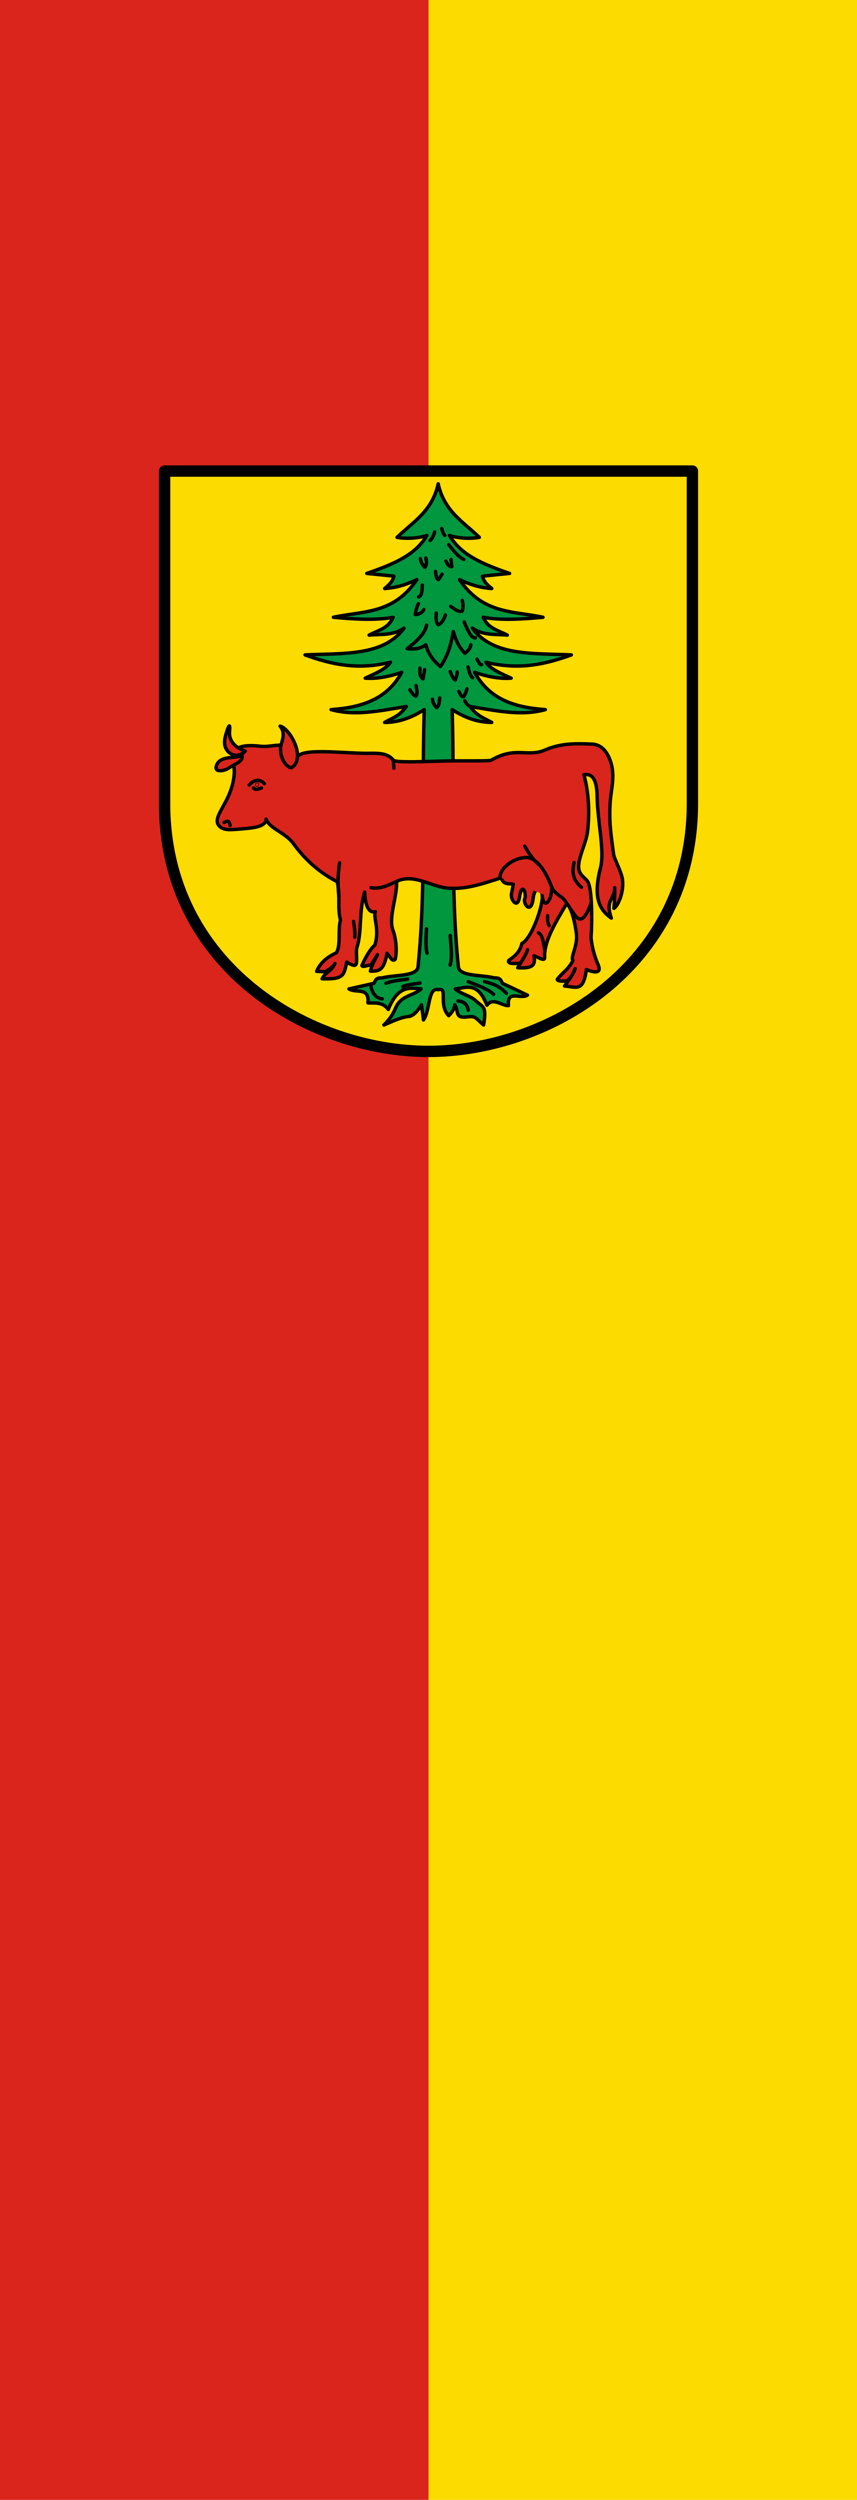 <svg xmlns="http://www.w3.org/2000/svg" width="300" height="875"><path d="M150 0h150v875H150" color="#000" fill="#fcdb00"/><path d="M0 0h150v875H0" color="#000" fill="#da251d"/><path d="M57.62 164.881h184.76v116.356c0 57.191-50.934 86.773-92.38 86.773s-92.38-29.582-92.38-86.773z" fill="#fcdb00" fill-rule="evenodd" stroke="#000" stroke-width="3.98" stroke-linecap="round" stroke-linejoin="round"/><path d="M157.064 355.516c1.015-.978 1.878-2.106 2.174-3.802 1.495 2.404-.216 4.841 4.485 4.21 2.88-.388 2.726.445 5.571 2.85 1.166-6.94-.385-6.205-2.548-8.317-2.186-2.135-5.186-2.361-7.372-4.311 4.057-.433 7.733-2.683 11.086 5.688 2.148-2.882 5.383.325 7.531.151-.53-5.725 4.202-2.072 6.659-3.666l-8.766-4.139c-.517-.881-.584-2.032-2.814-1.885-4.298-1.164-12.252-.435-12.609-3.89-2.88-27.911-1.268-59.703-2.174-90.031 5.008 3.237 9.577 4.5 13.86 4.481-2.536-1.447-5.073-2.103-7.61-5.568 8.883 1.405 17.828 3.492 26.364 1.087-10.733-.733-19.574-3.585-24.732-13.036 4.425 1.515 8.71 2.33 12.773 2.036-3.581-1.643-7.353-3.223-8.833-5.567 11.724 2.874 21.04.634 29.896-2.58-13.107-.653-27.417.604-34.652-9.37 4.077 2.734 8.154 2.035 12.23 2.444-3.047-1.664-6.71-2.252-8.425-6.246 6.251 1.207 14.676.596 20.927 0-10.343-2.233-21.035-1.002-29.216-13.172 3.104 1.434 6.39 2.759 11.279 3.123-1.75-1.465-2.721-2.35-3.262-4.346l9.513-.95c-9.52-3.291-17.007-6.433-21.063-13.308 1.777.704 6.573 1.425 10.463.679-5.483-5.361-12.286-9.007-14.404-18.74-2.118 9.733-8.922 13.379-14.404 18.74 3.89.746 8.686.025 10.463-.679-4.057 6.875-11.544 10.017-21.063 13.308l9.512.95c-.54 1.995-1.511 2.88-3.26 4.346 4.887-.364 8.174-1.69 11.278-3.123-8.181 12.17-18.873 10.94-29.216 13.172 6.25.596 14.676 1.207 20.927 0-1.715 3.994-5.378 4.582-8.426 6.246 4.077-.409 8.154.29 12.23-2.444-7.234 9.974-21.544 8.717-34.651 9.37 8.856 3.214 18.172 5.454 29.895 2.58-1.479 2.344-5.251 3.924-8.832 5.567 4.063.294 8.348-.521 12.773-2.036-5.158 9.45-14 12.303-24.732 13.036 8.536 2.405 17.48.318 26.363-1.087-2.537 3.465-5.073 4.12-7.61 5.568 4.284.018 8.853-1.244 13.86-4.481-.905 30.328.707 62.12-2.173 90.032-.357 3.454-8.311 2.725-12.609 3.889-2.23-.147-2.298 1.004-2.814 1.885l-8.766 1.966c2.457 1.594 7.188-.837 6.659 4.889 2.148.173 4.975-.59 7.124 2.292 3.352-8.37 7.435-7.614 11.493-7.181-2.186 1.95-5.187 2.176-7.372 4.31-2.163 2.113-1.337 4.082-5.674 8.319 2.9-1.203 5.805-2.7 8.697-2.988 1.506-.15 2.99-1.669 4.485-4.073l.68 5.295c2.386-3.255 1.556-11.606 5.163-10.591 3.607-1.015-.077 5.164 3.669 9.098z" fill="#00973f" fill-rule="evenodd" stroke="#000" stroke-width="1.194" stroke-linecap="round" stroke-linejoin="round"/><path d="M154.618 184.958c.362 1.348.725 2.182 1.087 2.444m-3.533-1.222c-.447 1.573-1.003 2.5-1.63 2.987m5.57 7.198c.68 1.654 1.36 1.997 2.039 2.036l-.272-2.58m-10.735-.271c.217 1.018.521 2.037 1.63 3.055.398-.741.763-1.521.272-3.327m8.018-4.617c1.766 2.185 3.533 4.388 5.3 5.16m-4.75 131.583c.153 3.48.806 6.96-.035 10.44m15.22 10.184c-1.452-1.476-4.912-2.951-8.879-4.427m13.318 4.074c-2.542-2.767-5.084-3.436-7.627-4.08m-34.516.544c3.44-1.074 5.19-1.023 7.664-1.453m-1.767 2.716c.109-.444 3.115-.887 6.046-1.33m2.255-18.985c-.224 3.734-.277 6.959.22 8.534m14.404 19.962c-.398-2.27-1.744-3.118-3.588-3.22m-30.596-5.92c.27 2.82 1.88 5.132 4.085 5.17m14.005-144.83c-.041 2.029-.18 3.896-1.29 4.143m5.91-8.895c.163 1.417.39 2.684 1.088 2.852l1.223-1.901m12.23 29.739c.543.957 1.087 2.309 1.63 1.9m-6.114-14.937c1.313 3.311 2.627 5.85 3.94 5.568m-2.582 10.184c.272 1.173.544 2.827 1.563 3.803m-7.814-2.173c.59 1.606 1.178 2.757 1.767 2.92.368-.928.67-1.856.68-2.784m.543 6.79c.49.769.81 1.958 1.63 1.9.408-.422.816-1.275 1.224-2.783m-12.094 3.598c.234.908.228 1.736 1.494 2.988 1.038-.862.888-2.198 1.087-3.395m-6.93-10.456c.114 1.267-.517 2.535 1.087 3.802l.544-3.259m-5.164 7.061c.725 1.157 1.45 2.093 2.174 2.173.664-.957.182-2.372 0-3.666m12.094-27.703c1.36.848 2.718 2.14 4.077 1.63.259-.921.454-1.922 0-3.734m-9.105 4.413c-.185 1.957-.039 3.45.68 4.142 1.542-.686 2.035-2.07 2.514-3.463m-9.444-3.938c-.55.987-.9 2.272-1.088 3.802 1.205-.104 2.323-.408 2.99-1.765m.951 5.432c-.364 2.76-3.19 5.522-6.794 8.283 2.174.164 4.348.253 6.522-1.358.937 3.32 2.78 5.732 5.164 7.605 2.898-4.308 3.713-8.269 4.485-12.222 1.147 4.016 2.57 6.107 4.076 7.605.884-.792 1.853-1.499 2.039-2.988m-2.107 19.555c.612 1.312 1.223 1.627 1.835 2.036" fill="none" stroke="#000" stroke-width="1.194" stroke-linecap="round" stroke-linejoin="round"/><path d="M213.782 266.687c-1.265-3.869-3.479-6.108-6.487-6.235-5.788-.245-10.936-.352-16.528 2.076-6.07 2.635-10.318-1.417-18.786 3.536-.805.47-9.882.086-18.192.351-7.975.255-15.491.47-16.123-.351-2.002-2.602-5.332-2.42-9.068-2.394-8.736.06-25.305-2.313-24.62 2.206-.77-2.46-2.071-4.538-3.243-4.838-4.054-.701-6.195.537-9.684.15-12.548-1.396-8.74 4.621-9.056 9.588-.668 10.503-9.122 15.605-4.659 18.83 1.6 1.156 4.193.759 7.435.512 3.88-.296 8.339-.768 8.37-3.403 1.492 3.584 6.533 4.421 9.677 8.708 4.828 6.58 9.98 10.46 15.21 13.185 1.228 4.545-.028 8.898 1.153 13.443-.962 3.562.204 8.8-1.441 11.452-2.016.91-5.394 2.774-6.897 6.5l2.995.123s3.19-1.832 3.396-2.904c-1.124 2.77-3.385 3.069-4.49 5.378 7.395.197 7.674-.985 8.622-5.854 1.954 1.182 2.964 1.48 3.275.745.522-1.233-.18-4.436.334-5.976 1.752-5.24.605-12.745 2.683-19.268.125 4.546 1.462 7.585 3.738 6.811-.822 2.195 1.565 6.1-.17 11.75-1.556 1.25-3.287 4.263-4.538 7.16.237.71 2.112-.233 3.16-.17l2.305-3.648c-.832 1.92-1.665 2.577-2.498 5.761 3.302.07 4.694-.381 5.836-6.241 1.237 1.482 1.895 3.149 2.875 2.083.78-3.897.013-7.618-.653-9.749-2.017-4.4 1.366-11.955 1.118-17.492 6.166-2.966 12.175 2.052 18.498 2.4 6.37.352 12.188-1.779 18.064-3.648.837 2.007 1.724 2.12 4.324 2.112l-.672 3.457c-.42 2.154 2.175 5.427 2.786 1.248.824-5.63 2.67-1.51 1.826.673-.553 1.43 2.39 5.972 3.075-.96.155-1.574 2.393-5.881 3.159.018-.345 5.31-4.221 15.043-7.195 16.4-.678 3.031-2.518 4.515-4.612 5.954-.58 1.327 2.324 1.152 3.94.96.768-.737 1.921-2.7 2.69-4.705-1.025 2.622-2.458 4.594-3.483 6.315 5.727.352 6.199-1.216 5.693-4.202.897.154 3.847 2.284 3.747.576-.336-5.74 4.21-12.887 7.687-18.82 1.72 1.32 2.998 6.929 3.432 10.635.487 4.155-2.184 8.165-1.24 9.238-1.431 3.062-3.727 4.325-5.159 6.24-1.056.864.825 1.172 2.96.96 1.906-1.439 2.294-2.877 2.986-4.316-.443 1.55-2.003 3.77-3.71 6.077 4.086.324 6.617 2.203 7.627-5.76 2.129.854 5.695 1.871 4.084-1.787-1.042-2.367-2.194-6.061-2.428-9.477.386-5.957.439-17.19-1.279-19.698-.73-1.064-2.526-1.898-2.972-4.019-.733-3.487 2.576-9.066 3.054-13.563.704-6.622.426-13.185-1.301-19.66 3.655-.622 4.527 3.102 4.612 7.49.183 9.43 2.706 19.237 1.181 25.126-2.815 10.87-.017 14.888 3.795 17.58-2.246-6.526 1.114-6.377 1.174-10.635.075 1.813-.007 4.05-.272 7.22 1.457-.835 3.55-5.635 3.007-10.052-.334-2.72-2.9-7.234-3.12-8.901-.922-7.035-1.696-11.668-1.152-18.631.326-4.183 1.733-8.815.145-13.67z" fill="#da251d" fill-rule="evenodd" stroke="#000" stroke-width="1.194" stroke-linecap="round" stroke-linejoin="round"/><path d="M98.055 254.157c3.457.766 9.273 11.357 3.943 14.58-2.662-.487-4.56-5.143-3.503-8.41.896-2.767.9-4.588-.44-6.17zm-17.68 1.616c-.268 2.557.706 5.432 5.483 7.13-.699.902-3.587 2.689-6.013.137-1.667-1.755-1.323-4.06-.771-5.974 1.271-4.41 1.494-3.133 1.301-1.293z" fill="#da251d" fill-rule="evenodd" stroke="#000" stroke-width="1.194" stroke-linecap="round" stroke-linejoin="round"/><path d="M75.673 268.355c.959-4.017 6.087-2.722 9.097-3.904.239 2.197-2.093 2.642-4.753 4.435-1.377.928-4.854 1.602-4.344-.531zm125.283 33.522c-.574 2.896-.868 5.791 2.585 8.687m-3.904 7.59c1.724 1.718 3.678 8.113 7.37-2.309m-15.291 4.636c-.172 2.412.224 2.837.543 3.53m-3.804 2.445c1.68.918 1.814 4.001 2.286 6.611m-53.075-67.003.236 2.804m51.022 33.972c-2.184-1.647-3.892-4.299-5.226-6.666m-8.644 10.893c-.022-3.415 4.943-6.83 9.08-6.93 4.104-.099 7.417 6.091 8.822 9.953 1.204 3.31 4.45 3.557 5.402 6.2m-74.587 6.228c.22 1.706.53 3.28.408 5.5m5.707-17.314c3.554.72 6.993-1.405 8.945-2.192m-19.952-6.5c-.418 3.109-.838 6.213-.256 11.82m-29.912-38.028c.906.933 1.908.266 2.814 0m-4.309-1.023c1.519-1.771 3.638-2.383 5.324-.47m-14.11 13.565c1.963-1.064 1.877.21 2.128 1.1m109.249 24.625c.64 5.353 3.693 1.134 3.267-3.36" fill="#da251d" fill-rule="evenodd" stroke="#000" stroke-width="1.194" stroke-linecap="round" stroke-linejoin="round"/><path d="M89.479 274.368c-.26.664.596 1.53 1.02.408.4-1.061-.84-.87-1.02-.408z" fill="#da251d" fill-rule="evenodd" stroke="#000" stroke-width=".199" stroke-linecap="round" stroke-linejoin="round"/></svg>